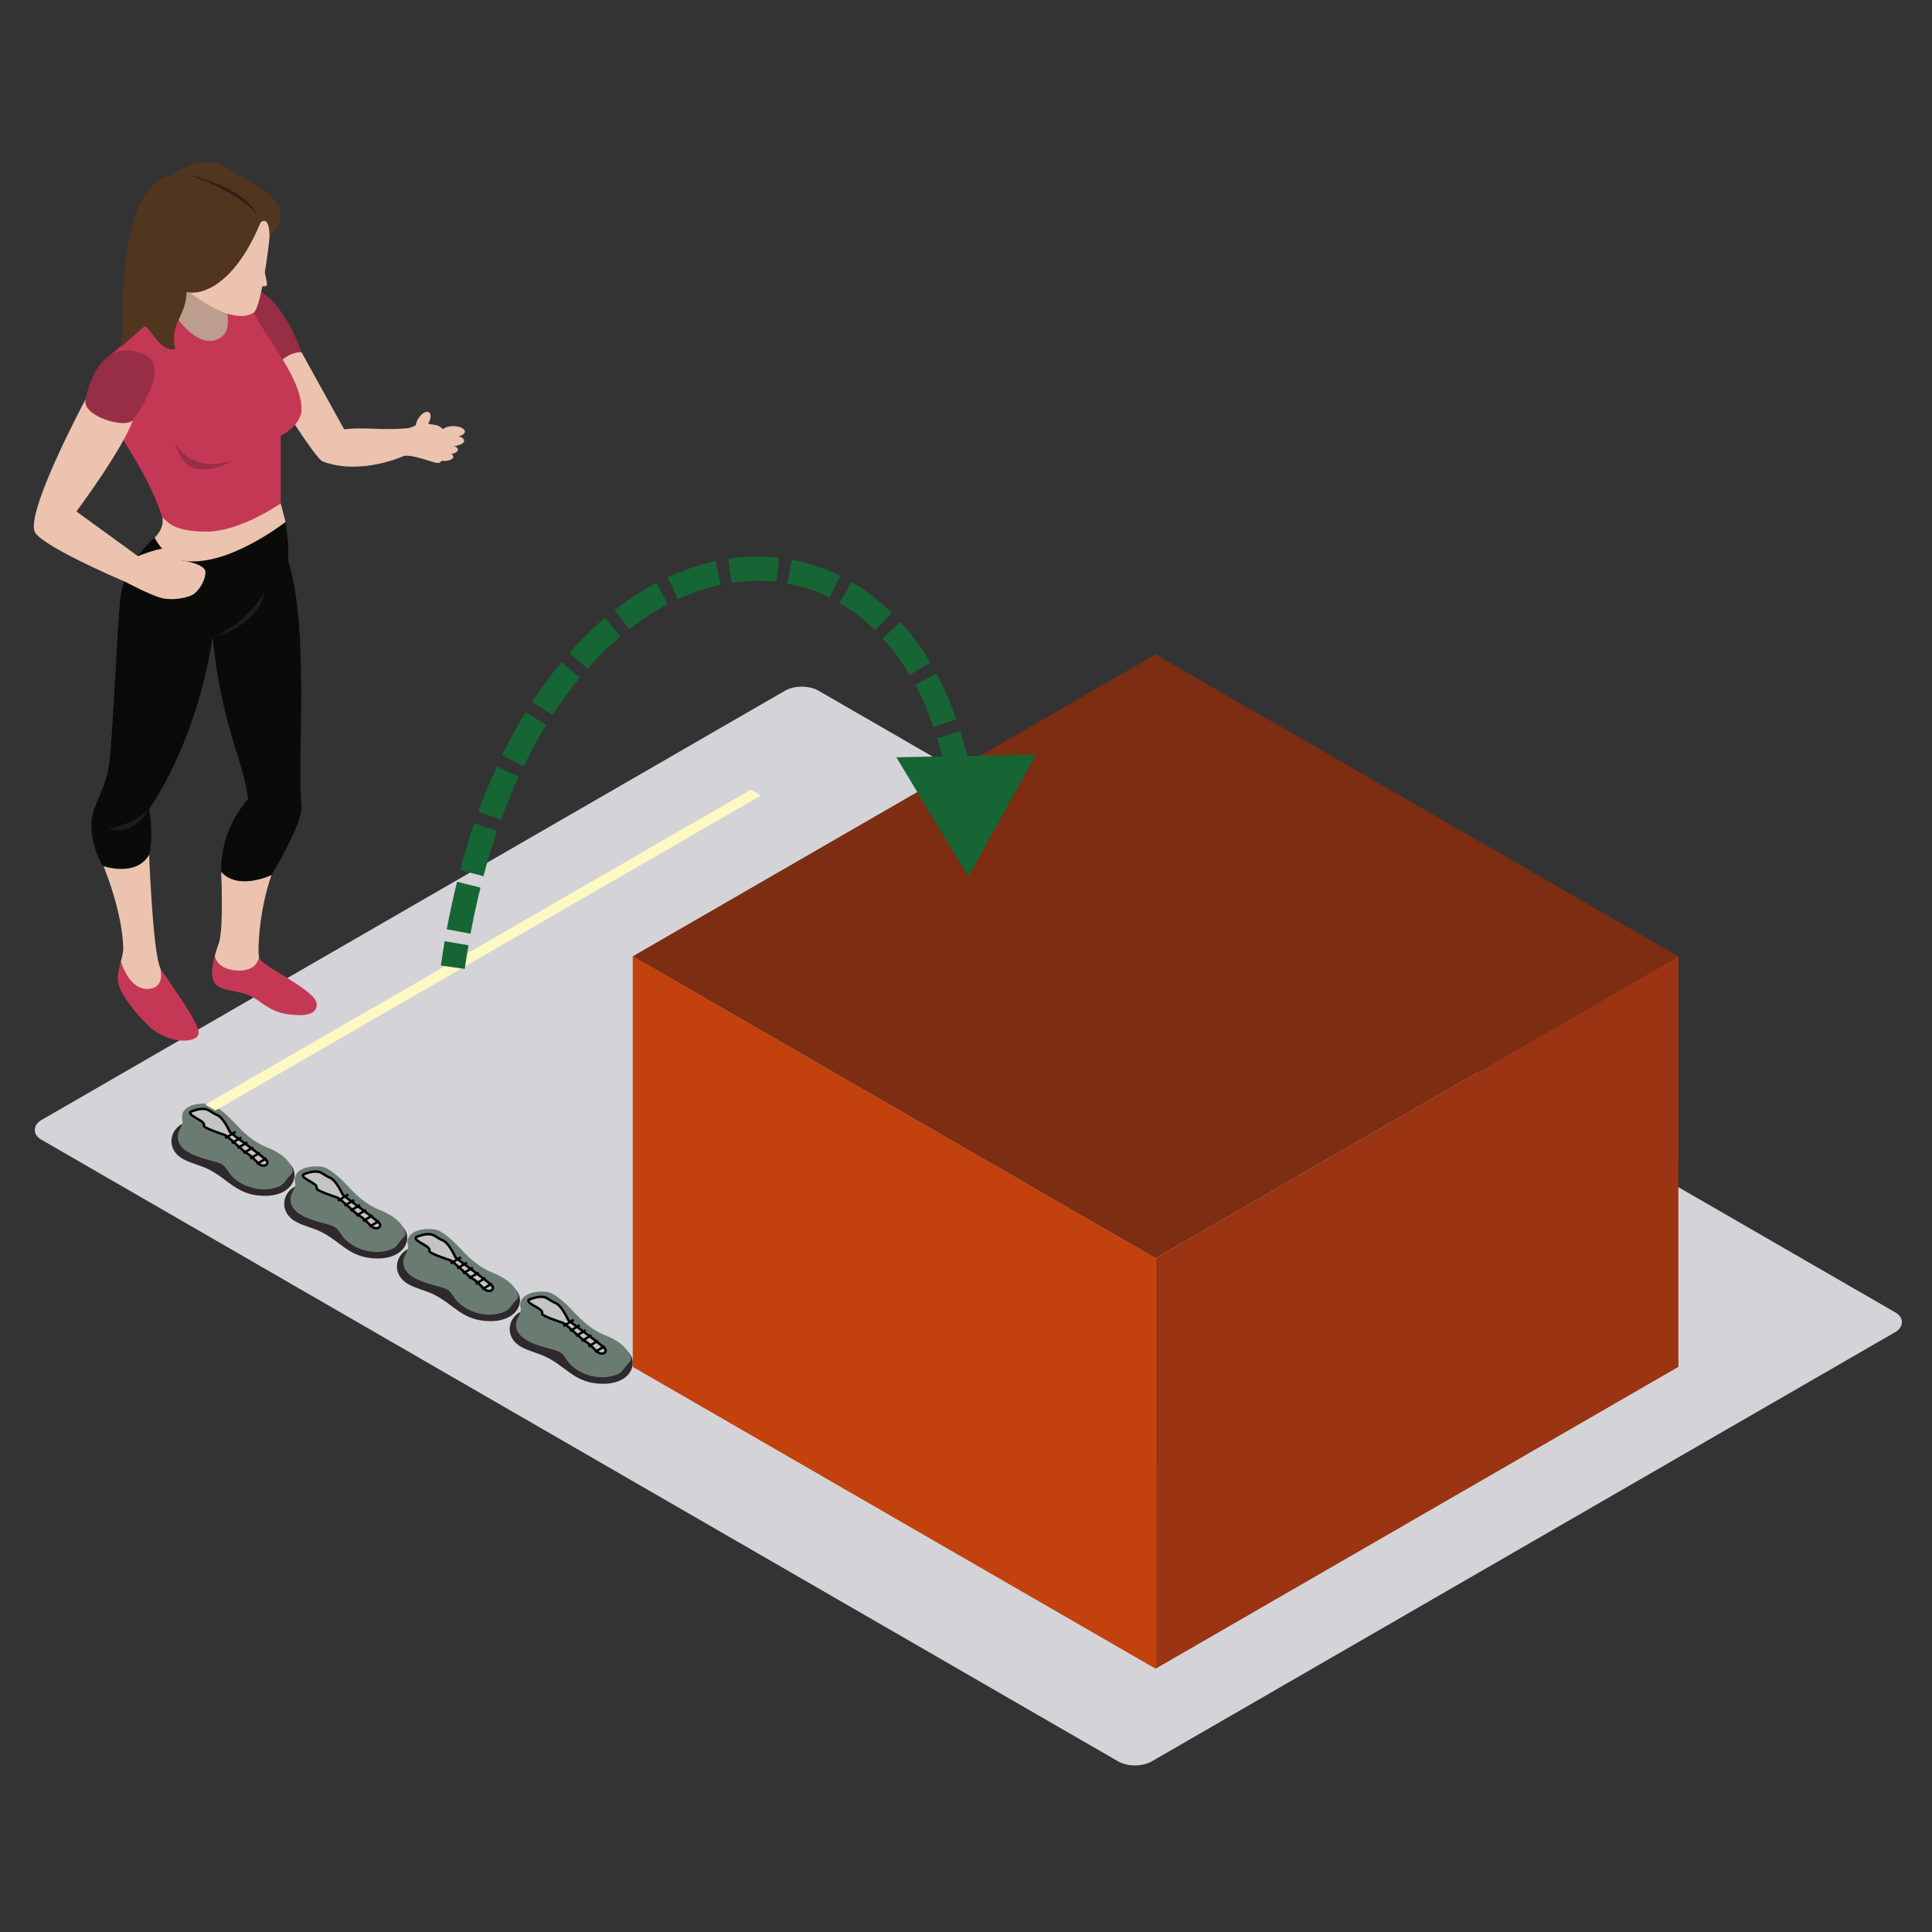 <svg width="800" height="800" viewBox="0 0 800 800" fill="none" xmlns="http://www.w3.org/2000/svg">
<rect x="0" y="0" width="800" height="800" fill="#333333" stroke="none"/>
<rect width="531.019" height="371.713" rx="8" transform="matrix(0.866 0.5 -0.866 0.5 332 282)" fill="#D4D4D8"/>
<path fill-rule="evenodd" clip-rule="evenodd" d="M116.24 208.452C117.067 211.634 118.255 216.158 118.255 216.158L108.232 230.579L86.47 237.632L73.834 236.688L63.239 226.367C63.239 226.367 62.155 227.592 64.053 222.604C68.538 218.223 67.182 214.158 67.182 214.158L95.158 206.62C95.158 206.62 115.724 206.46 116.24 208.452Z" fill="#EBC3AE"/>
<path fill-rule="evenodd" clip-rule="evenodd" d="M88.953 395.686C87.752 400.136 86.903 405.881 89.781 408.02C93.039 410.453 97.853 410.059 102.893 412.029C107.924 413.999 110.923 418.956 119.685 420.043C121.942 420.238 131.159 421.74 131.159 415.843C131.159 409.934 107.937 400.093 107.257 396.426L88.953 395.686Z" fill="#C43856"/>
<path fill-rule="evenodd" clip-rule="evenodd" d="M107.257 396.425C106.572 393.442 107.391 376.479 112.418 362.361C109.424 356.118 101.55 356.525 101.55 356.525L91.575 361.049C91.575 361.049 92.719 384.757 90.547 390.727C90.188 391.71 89.529 393.55 88.953 395.684C88.953 395.684 89.321 401.178 97.88 401.858C106.438 402.534 107.257 396.425 107.257 396.425Z" fill="#EBC3AE"/>
<path fill-rule="evenodd" clip-rule="evenodd" d="M66.229 400.504C67.343 403.24 82.669 423.164 82.258 427.775C81.85 432.394 69.353 432.26 61.739 424.978C55.708 419.202 49.246 410.951 48.843 406.335C48.579 403.378 49.333 400.772 50.048 398.088L66.229 400.504Z" fill="#C43856"/>
<path fill-rule="evenodd" clip-rule="evenodd" d="M50.048 398.088C50.443 396.59 50.828 395.07 51.019 393.443C50.984 377.095 41.997 356.521 41.997 356.521L61.739 353.945C61.739 353.945 63.239 393.17 66.229 400.504C66.229 400.504 68.885 408.764 61.739 409.461C53.389 410.271 50.048 398.088 50.048 398.088Z" fill="#EBC3AE"/>
<path fill-rule="evenodd" clip-rule="evenodd" d="M118.255 216.158C116.812 217.154 94.396 234.502 76.664 232.264C67.733 231.129 64.054 222.605 64.054 222.605C64.054 222.605 51.591 232.813 49.745 248.088C48.566 260.067 46.712 304.547 45.264 315.947C43.817 327.346 37.781 333.862 37.833 341.187C37.638 350.695 42.539 358.544 42.539 358.544C42.539 358.544 56.245 363.449 61.74 353.946C63.785 346.348 61.74 334.949 61.74 334.949C61.74 334.949 81.235 308.608 88.03 263.816C91.835 301.006 100.588 314.051 102.772 330.879C100.792 333.087 91.306 343.677 91.575 361.051C98.699 368.947 112.418 362.362 112.418 362.362C112.418 362.362 125.799 340.629 124.842 333.048C122.874 317.575 128.308 259.76 119.343 232.342C119.568 225.808 119.174 222.981 118.255 216.158Z" fill="#0A0B09"/>
<path fill-rule="evenodd" clip-rule="evenodd" d="M61.739 334.949C61.739 334.949 56.986 340.712 45.035 343.223C55.903 346.483 61.739 334.949 61.739 334.949Z" fill="#1D1E1C"/>
<path fill-rule="evenodd" clip-rule="evenodd" d="M167.434 188.714C172.131 188.432 178.566 191.463 181.283 191.731C184 192 187.12 181.83 187.12 181.83C187.12 181.83 183.125 176.269 180.5 176C177.875 175.732 174.086 174.756 174.086 174.756C174.086 174.756 172.461 176.353 169.336 177.241C166.208 178.12 165.462 181.83 165.462 181.83C165.462 181.83 166.593 188.528 167.434 188.714Z" fill="#EBC3AE"/>
<path fill-rule="evenodd" clip-rule="evenodd" d="M124.841 145.818C124.841 145.818 137.009 167.811 142.508 177.782C150.659 176.695 158.598 178.392 169.336 177.241C169.033 179.042 167.434 188.714 167.434 188.714C167.434 188.714 149.498 197.052 133.608 191.082C130.583 190.281 108.232 154.165 108.232 154.165L113.895 143.844L124.841 145.818Z" fill="#EBC3AE"/>
<path fill-rule="evenodd" clip-rule="evenodd" d="M105.931 119.764C117.848 124.647 124.842 145.818 124.842 145.818C124.842 145.818 119.685 145.346 114.593 151.182C109.493 157.014 96.861 128.509 96.861 128.509C96.861 128.509 103.535 119.499 105.931 119.764Z" fill="#972E45"/>
<path fill-rule="evenodd" clip-rule="evenodd" d="M94.062 117.253L100.263 141.675L90.547 151.182L70.714 146.299L65.549 134.215L69.899 113.01L94.062 117.253Z" fill="#BD9D8D"/>
<path fill-rule="evenodd" clip-rule="evenodd" d="M45.992 169.633C47.617 180.769 60.115 192.436 67.182 214.157C69.613 216.196 71.802 220.127 85.655 220.127C99.509 220.127 116.24 208.451 116.24 208.451V180.491C116.24 180.491 123.758 176.695 124.777 170.72C126.142 155.524 104.674 134.621 102.503 122.949C100.597 122.949 92.043 122.949 92.043 122.949C92.043 122.949 98.963 137.877 89.187 140.864C79.407 143.847 69.899 126.478 69.899 126.478L45.992 146.787C45.992 146.787 44.359 158.507 45.992 169.633Z" fill="#C43856"/>
<path fill-rule="evenodd" clip-rule="evenodd" d="M111.599 98.251C111.491 100.706 108.206 127.159 105.082 129.462C94.621 135.844 74.835 118.028 74.835 118.028L89.187 86.986H113.228C113.228 86.986 113.774 93.229 111.599 98.251Z" fill="#EBC3AE"/>
<path fill-rule="evenodd" clip-rule="evenodd" d="M107.937 92.008C97.984 116.2 84.841 122.612 77.231 120.911C77.201 130.756 69.865 134.522 72.612 144.528C65.28 146.13 61.67 133.198 59.373 135.423C57.068 137.644 51.968 141.848 50.1 143.679C51.491 135.029 50.72 127.046 51.019 120.101C53.051 72.833 70.172 72.867 70.172 72.867C70.172 72.867 82.713 63.048 92.602 68.815C102.486 74.582 114.593 80.569 116.019 86.886C117.444 93.194 111.599 98.251 111.599 98.251C111.599 98.251 111.971 89.189 107.937 92.008Z" fill="#50351F"/>
<path fill-rule="evenodd" clip-rule="evenodd" d="M77.504 72.191C77.504 72.191 100.462 76.936 106.576 88.881C97.611 78.564 77.504 72.191 77.504 72.191Z" fill="#2D2119"/>
<path fill-rule="evenodd" clip-rule="evenodd" d="M108.232 107.441C108.232 107.441 110.823 116.806 110.511 118.027C110.208 119.256 105.931 118.027 105.931 118.027L108.232 107.441Z" fill="#EBC3AE"/>
<path fill-rule="evenodd" clip-rule="evenodd" d="M74.783 231.935C74.783 231.935 73.158 227.593 69.756 227.051C66.363 226.506 57.129 230.303 57.129 230.303C55.101 228.831 31.653 211.777 31.653 211.777C31.653 211.777 50.559 186.446 55.049 173.96L35.532 165.158C35.532 165.158 12.027 208.998 14.133 219.518C14.61 225.012 50.468 240.347 51.829 240.893C51.829 240.893 63.512 247.188 67.997 247.867C72.478 248.543 77.231 247.547 79.68 246.317C82.124 245.101 85.326 240.079 85.049 236.689C84.78 233.294 74.783 231.935 74.783 231.935Z" fill="#EBC3AE"/>
<path fill-rule="evenodd" clip-rule="evenodd" d="M55.049 173.96C55.863 172.943 70.579 152.742 60.591 147.248C41.438 137.472 35.8 162.717 35.531 165.158C33.217 172.085 51.829 177.783 55.049 173.96Z" fill="#972E45"/>
<path fill-rule="evenodd" clip-rule="evenodd" d="M72.343 182.943C76.958 203.296 96.523 190.541 96.523 190.541C96.523 190.541 79.948 197.33 72.343 182.943Z" fill="#972E45"/>
<path fill-rule="evenodd" clip-rule="evenodd" d="M88.03 263.816C88.03 263.816 100.848 259.495 109.566 245.355C106.303 260.028 88.03 263.816 88.03 263.816Z" fill="#1D1E1C"/>
<path fill-rule="evenodd" clip-rule="evenodd" d="M177.166 175.67C175.849 177.73 173.912 178.843 172.842 178.159C171.763 177.471 171.971 175.241 173.292 173.184C174.605 171.128 176.551 170.011 177.617 170.699C178.696 171.388 178.492 173.609 177.166 175.67Z" fill="#EBC3AE"/>
<path fill-rule="evenodd" clip-rule="evenodd" d="M192.489 178.682C192.489 179.924 190.357 180.933 187.731 180.933C185.092 180.933 182.965 179.924 182.965 178.682C182.965 177.448 185.092 176.443 187.731 176.443C190.357 176.443 192.489 177.448 192.489 178.682Z" fill="#EBC3AE"/>
<path fill-rule="evenodd" clip-rule="evenodd" d="M192.181 182.484C192.181 183.748 189.811 184.774 186.895 184.774C183.974 184.774 181.604 183.748 181.604 182.484C181.604 181.216 183.974 180.189 186.895 180.189C189.811 180.189 192.181 181.216 192.181 182.484Z" fill="#EBC3AE"/>
<path fill-rule="evenodd" clip-rule="evenodd" d="M189.612 186.203C189.612 187.259 187.766 188.108 185.474 188.108C183.19 188.108 181.335 187.259 181.335 186.203C181.335 185.146 183.19 184.289 185.474 184.289C187.766 184.289 189.612 185.146 189.612 186.203Z" fill="#EBC3AE"/>
<path fill-rule="evenodd" clip-rule="evenodd" d="M187.731 189.133C187.731 190.095 186.037 190.878 183.948 190.878C181.864 190.878 180.174 190.095 180.174 189.133C180.174 188.172 181.864 187.389 183.948 187.389C186.037 187.389 187.731 188.172 187.731 189.133Z" fill="#EBC3AE"/>
<path fill-rule="evenodd" clip-rule="evenodd" d="M75.996 480.032C79.178 481.744 82.947 482.512 86.207 484.118C94.658 488.29 97.887 494.887 109.1 495.169C121.254 495.479 124.568 486.425 119.945 481.92C119.098 481.096 83.064 464.901 80.157 464.592C71.508 463.671 66.826 475.104 75.996 480.032Z" fill="#2F292D"/>
<path fill-rule="evenodd" clip-rule="evenodd" d="M73.637 470.032C73.023 477.027 82.543 479.284 88.736 480.967C90.022 481.316 91.336 481.712 92.346 482.473C93.554 483.387 94.192 484.714 95.046 485.881C98.248 490.24 105.798 493.637 112.737 492.121C117.213 491.147 117.376 490.037 119.179 487.769C120.283 486.376 121.596 485.778 121.118 484.215C120.271 481.432 117.606 477.881 110.565 475.089C105.996 473.273 102.246 470.288 99.041 466.963C95.835 463.638 92.746 460.101 88.503 457.777C85.581 456.181 73.897 456.52 75.522 463.881C75.984 465.979 73.824 467.891 73.637 470.032Z" fill="#6A7C72"/>
<path d="M84.4 466.08C85.367 464.146 77.916 462.189 78.781 460.459C79.645 460.027 81.893 459.162 83.968 459.162C86.562 459.162 86.994 460.459 90.02 461.756C92.441 462.794 94.775 467.809 95.207 468.674C95.64 469.538 110.769 479.915 110.769 481.212C110.769 482.509 109.472 482.941 108.176 482.509C106.879 482.076 104.285 478.618 102.556 477.753C100.827 476.888 94.343 470.403 93.046 469.971L93.046 469.971C91.749 469.538 83.968 466.944 84.4 466.08Z" fill="#C4C4C4" stroke="black"/>
<line y1="-0.5" x2="5.041" y2="-0.5" transform="matrix(0.857 -0.515 0.514 0.858 93.478 471.699)" stroke="black"/>
<line y1="-0.5" x2="4.656" y2="-0.5" transform="matrix(0.857 -0.515 0.515 0.857 96.238 473.764)" stroke="black"/>
<line y1="-0.5" x2="4.656" y2="-0.5" transform="matrix(0.857 -0.515 0.515 0.857 98.666 475.828)" stroke="black"/>
<line y1="-0.5" x2="4.656" y2="-0.5" transform="matrix(0.857 -0.515 0.515 0.857 101.093 477.893)" stroke="black"/>
<line y1="-0.5" x2="4.656" y2="-0.5" transform="matrix(0.857 -0.515 0.515 0.857 103.853 480.152)" stroke="black"/>
<line y1="-0.5" x2="4.656" y2="-0.5" transform="matrix(0.857 -0.515 0.515 0.857 106.613 482.41)" stroke="black"/>
<path fill-rule="evenodd" clip-rule="evenodd" d="M122.681 505.973C125.864 507.685 129.633 508.453 132.893 510.059C141.343 514.232 144.572 520.828 155.786 521.111C167.94 521.42 171.254 512.367 166.63 507.862C165.783 507.037 129.749 490.842 126.843 490.533C118.194 489.612 113.512 501.046 122.681 505.973Z" fill="#2F292D"/>
<path fill-rule="evenodd" clip-rule="evenodd" d="M120.323 495.973C119.709 502.968 129.228 505.226 135.422 506.908C136.708 507.257 138.021 507.653 139.032 508.414C140.24 509.329 140.877 510.655 141.732 511.822C144.934 516.181 152.483 519.579 159.423 518.063C163.899 517.089 164.062 515.978 165.865 513.711C166.968 512.318 168.282 511.719 167.804 510.157C166.957 507.374 164.291 503.823 157.251 501.03C152.681 499.215 148.932 496.229 145.726 492.904C142.521 489.58 139.432 486.042 135.189 483.718C132.267 482.122 120.583 482.461 122.207 489.822C122.67 491.92 120.509 493.832 120.323 495.973Z" fill="#6A7C72"/>
<path d="M131.086 492.021C132.053 490.088 124.602 488.13 125.467 486.401C126.331 485.968 128.579 485.104 130.654 485.104C133.248 485.104 133.68 486.401 136.706 487.698C139.127 488.735 141.461 493.75 141.893 494.615C142.325 495.48 157.455 505.856 157.455 507.153C157.455 508.45 156.158 508.882 154.861 508.45C153.565 508.018 150.971 504.559 149.242 503.694C147.513 502.83 141.029 496.344 139.732 495.912L139.732 495.912C138.435 495.48 130.654 492.886 131.086 492.021Z" fill="#C4C4C4" stroke="black"/>
<line y1="-0.5" x2="5.041" y2="-0.5" transform="matrix(0.857 -0.515 0.514 0.858 140.164 497.641)" stroke="black"/>
<line y1="-0.5" x2="4.656" y2="-0.5" transform="matrix(0.857 -0.515 0.515 0.857 142.924 499.705)" stroke="black"/>
<line y1="-0.5" x2="4.656" y2="-0.5" transform="matrix(0.857 -0.515 0.515 0.857 145.351 501.77)" stroke="black"/>
<line y1="-0.5" x2="4.656" y2="-0.5" transform="matrix(0.857 -0.515 0.515 0.857 147.779 503.834)" stroke="black"/>
<line y1="-0.5" x2="4.656" y2="-0.5" transform="matrix(0.857 -0.515 0.515 0.857 150.539 506.094)" stroke="black"/>
<line y1="-0.5" x2="4.656" y2="-0.5" transform="matrix(0.857 -0.515 0.515 0.857 153.299 508.352)" stroke="black"/>
<path fill-rule="evenodd" clip-rule="evenodd" d="M169.367 531.913C172.549 533.625 176.318 534.393 179.578 535.999C188.029 540.171 191.258 546.768 202.472 547.05C214.626 547.359 217.94 538.306 213.316 533.801C212.469 532.977 176.435 516.782 173.528 516.472C164.879 515.551 160.197 526.985 169.367 531.913Z" fill="#2F292D"/>
<path fill-rule="evenodd" clip-rule="evenodd" d="M167.009 521.913C166.395 528.908 175.914 531.165 182.108 532.848C183.394 533.197 184.707 533.592 185.717 534.354C186.926 535.268 187.563 536.595 188.418 537.762C191.619 542.12 199.169 545.518 206.109 544.002C210.585 543.028 210.748 541.918 212.551 539.65C213.654 538.257 214.967 537.659 214.49 536.096C213.643 533.313 210.977 529.762 203.937 526.969C199.367 525.154 195.618 522.169 192.412 518.844C189.207 515.519 186.118 511.981 181.875 509.657C178.953 508.062 167.269 508.401 168.893 515.762C169.355 517.86 167.195 519.771 167.009 521.913Z" fill="#6A7C72"/>
<path d="M177.772 517.96C178.739 516.027 171.288 514.069 172.152 512.34C173.017 511.908 175.265 511.043 177.34 511.043C179.933 511.043 180.366 512.34 183.392 513.637C185.812 514.675 188.147 519.69 188.579 520.555C189.011 521.419 204.141 531.796 204.141 533.093C204.141 534.39 202.844 534.822 201.547 534.39C200.25 533.957 197.657 530.498 195.927 529.634C194.198 528.769 187.714 522.284 186.417 521.852L186.417 521.852C185.121 521.419 177.34 518.825 177.772 517.96Z" fill="#C4C4C4" stroke="black"/>
<line y1="-0.5" x2="5.041" y2="-0.5" transform="matrix(0.857 -0.515 0.514 0.858 186.85 523.58)" stroke="black"/>
<line y1="-0.5" x2="4.656" y2="-0.5" transform="matrix(0.857 -0.515 0.515 0.857 189.61 525.645)" stroke="black"/>
<line y1="-0.5" x2="4.656" y2="-0.5" transform="matrix(0.857 -0.515 0.515 0.857 192.037 527.709)" stroke="black"/>
<line y1="-0.5" x2="4.656" y2="-0.5" transform="matrix(0.857 -0.515 0.515 0.857 194.464 529.773)" stroke="black"/>
<line y1="-0.5" x2="4.656" y2="-0.5" transform="matrix(0.857 -0.515 0.515 0.857 197.224 532.033)" stroke="black"/>
<line y1="-0.5" x2="4.656" y2="-0.5" transform="matrix(0.857 -0.515 0.515 0.857 199.984 534.291)" stroke="black"/>
<path fill-rule="evenodd" clip-rule="evenodd" d="M216.053 557.854C219.235 559.566 223.004 560.334 226.264 561.94C234.715 566.113 237.944 572.709 249.157 572.992C261.311 573.301 264.626 564.248 260.002 559.742C259.155 558.918 223.121 542.723 220.214 542.414C211.565 541.493 206.883 552.927 216.053 557.854Z" fill="#2F292D"/>
<path fill-rule="evenodd" clip-rule="evenodd" d="M213.694 547.854C213.08 554.849 222.6 557.107 228.793 558.789C230.08 559.138 231.393 559.534 232.403 560.295C233.611 561.209 234.249 562.536 235.104 563.703C238.305 568.062 245.855 571.46 252.794 569.944C257.27 568.969 257.434 567.859 259.236 565.592C260.34 564.198 261.653 563.6 261.175 562.037C260.328 559.255 257.663 555.704 250.622 552.911C246.053 551.096 242.303 548.11 239.098 544.785C235.892 541.46 232.803 537.923 228.56 535.599C225.638 534.003 213.955 534.342 215.579 541.703C216.041 543.801 213.881 545.713 213.694 547.854Z" fill="#6A7C72"/>
<path d="M224.458 543.902C225.424 541.968 217.974 540.011 218.838 538.281C219.703 537.849 221.95 536.984 224.025 536.984C226.619 536.984 227.051 538.281 230.077 539.578C232.498 540.616 234.832 545.631 235.265 546.496C235.697 547.361 250.826 557.737 250.826 559.034C250.826 560.331 249.53 560.763 248.233 560.331C246.936 559.899 244.342 556.44 242.613 555.575C240.884 554.711 234.4 548.225 233.103 547.793L233.103 547.793C231.806 547.361 224.025 544.767 224.458 543.902Z" fill="#C4C4C4" stroke="black"/>
<line y1="-0.5" x2="5.041" y2="-0.5" transform="matrix(0.857 -0.515 0.514 0.858 233.535 549.521)" stroke="black"/>
<line y1="-0.5" x2="4.656" y2="-0.5" transform="matrix(0.857 -0.515 0.515 0.857 236.295 551.586)" stroke="black"/>
<line y1="-0.5" x2="4.656" y2="-0.5" transform="matrix(0.857 -0.515 0.515 0.857 238.723 553.65)" stroke="black"/>
<line y1="-0.5" x2="4.656" y2="-0.5" transform="matrix(0.857 -0.515 0.515 0.857 241.15 555.715)" stroke="black"/>
<line y1="-0.5" x2="4.656" y2="-0.5" transform="matrix(0.857 -0.515 0.515 0.857 243.91 557.975)" stroke="black"/>
<line y1="-0.5" x2="4.656" y2="-0.5" transform="matrix(0.857 -0.515 0.515 0.857 246.67 560.232)" stroke="black"/>
<rect width="260.832" height="4.848" transform="matrix(0.866 -0.5 0.866 0.5 85 457.408)" fill="#FEF9C3"/>
<rect width="249.995" height="169.995" transform="matrix(0.866 0.5 3.18351e-05 1 262 395.984)" fill="#C2410C"/>
<rect width="249.995" height="169.995" transform="matrix(0.866 -0.5 -3.18351e-05 1 478.503 520.984)" fill="#9A3412"/>
<rect width="249.995" height="249.995" transform="matrix(0.866 -0.5 0.866 0.5 262 395.99)" fill="#7C2D12"/>
<path d="M401 363L428.87 312.437L371.146 313.583L401 363ZM192.45 401.207C192.923 397.888 193.435 394.621 193.985 391.407L184.128 389.723C183.563 393.028 183.036 396.386 182.55 399.795L192.45 401.207ZM194.836 386.626C196.058 380.036 197.438 373.675 198.964 367.541L189.259 365.127C187.684 371.461 186.261 378.02 185.004 384.804L194.836 386.626ZM200.175 362.833C201.904 356.333 203.799 350.099 205.843 344.13L196.382 340.89C194.26 347.086 192.298 353.543 190.511 360.262L200.175 362.833ZM207.471 339.517C209.76 333.225 212.218 327.242 214.824 321.564L205.736 317.393C203.013 323.324 200.452 329.56 198.074 336.099L207.471 339.517ZM216.889 317.192C219.827 311.147 222.937 305.468 226.191 300.155L217.663 294.932C214.234 300.532 210.97 306.495 207.895 312.821L216.889 317.192ZM228.745 296.105C232.394 290.483 236.207 285.299 240.149 280.549L232.454 274.163C228.253 279.225 224.209 284.724 220.357 290.66L228.745 296.105ZM243.269 276.91C247.69 271.919 252.256 267.455 256.918 263.51L250.459 255.876C245.414 260.145 240.508 264.946 235.783 270.28L243.269 276.91ZM260.597 260.52C265.815 256.45 271.134 253.016 276.493 250.203L271.846 241.349C265.932 244.452 260.112 248.216 254.447 252.635L260.597 260.52ZM280.696 248.128C286.601 245.394 292.536 243.405 298.419 242.145L296.324 232.367C289.68 233.79 283.041 236.022 276.494 239.053L280.696 248.128ZM303.015 241.306C309.274 240.362 315.46 240.243 321.486 240.931L322.62 230.995C315.694 230.204 308.624 230.347 301.524 231.417L303.015 241.306ZM326.05 241.612C332.068 242.725 337.917 244.666 343.504 247.434L347.943 238.473C341.529 235.295 334.798 233.06 327.868 231.779L326.05 241.612ZM347.592 249.635C352.764 252.648 357.695 256.414 362.298 260.944L369.312 253.817C364.137 248.723 358.544 244.442 352.625 240.994L347.592 249.635ZM365.52 264.301C369.533 268.722 373.264 273.773 376.642 279.462L385.24 274.356C381.538 268.122 377.413 262.525 372.925 257.58L365.52 264.301ZM378.996 283.637C381.833 288.941 384.38 294.745 386.586 301.053L396.026 297.751C393.659 290.984 390.907 284.704 387.813 278.92L378.996 283.637ZM388.114 305.677C389.923 311.484 391.454 317.686 392.672 324.284L402.506 322.469C401.219 315.5 399.595 308.91 397.662 302.703L388.114 305.677ZM393.489 329.074C394.451 335.19 395.15 341.626 395.563 348.383L405.545 347.773C405.113 340.716 404.381 333.965 403.368 327.521L393.489 329.074Z" fill="#166534"/>
</svg>
